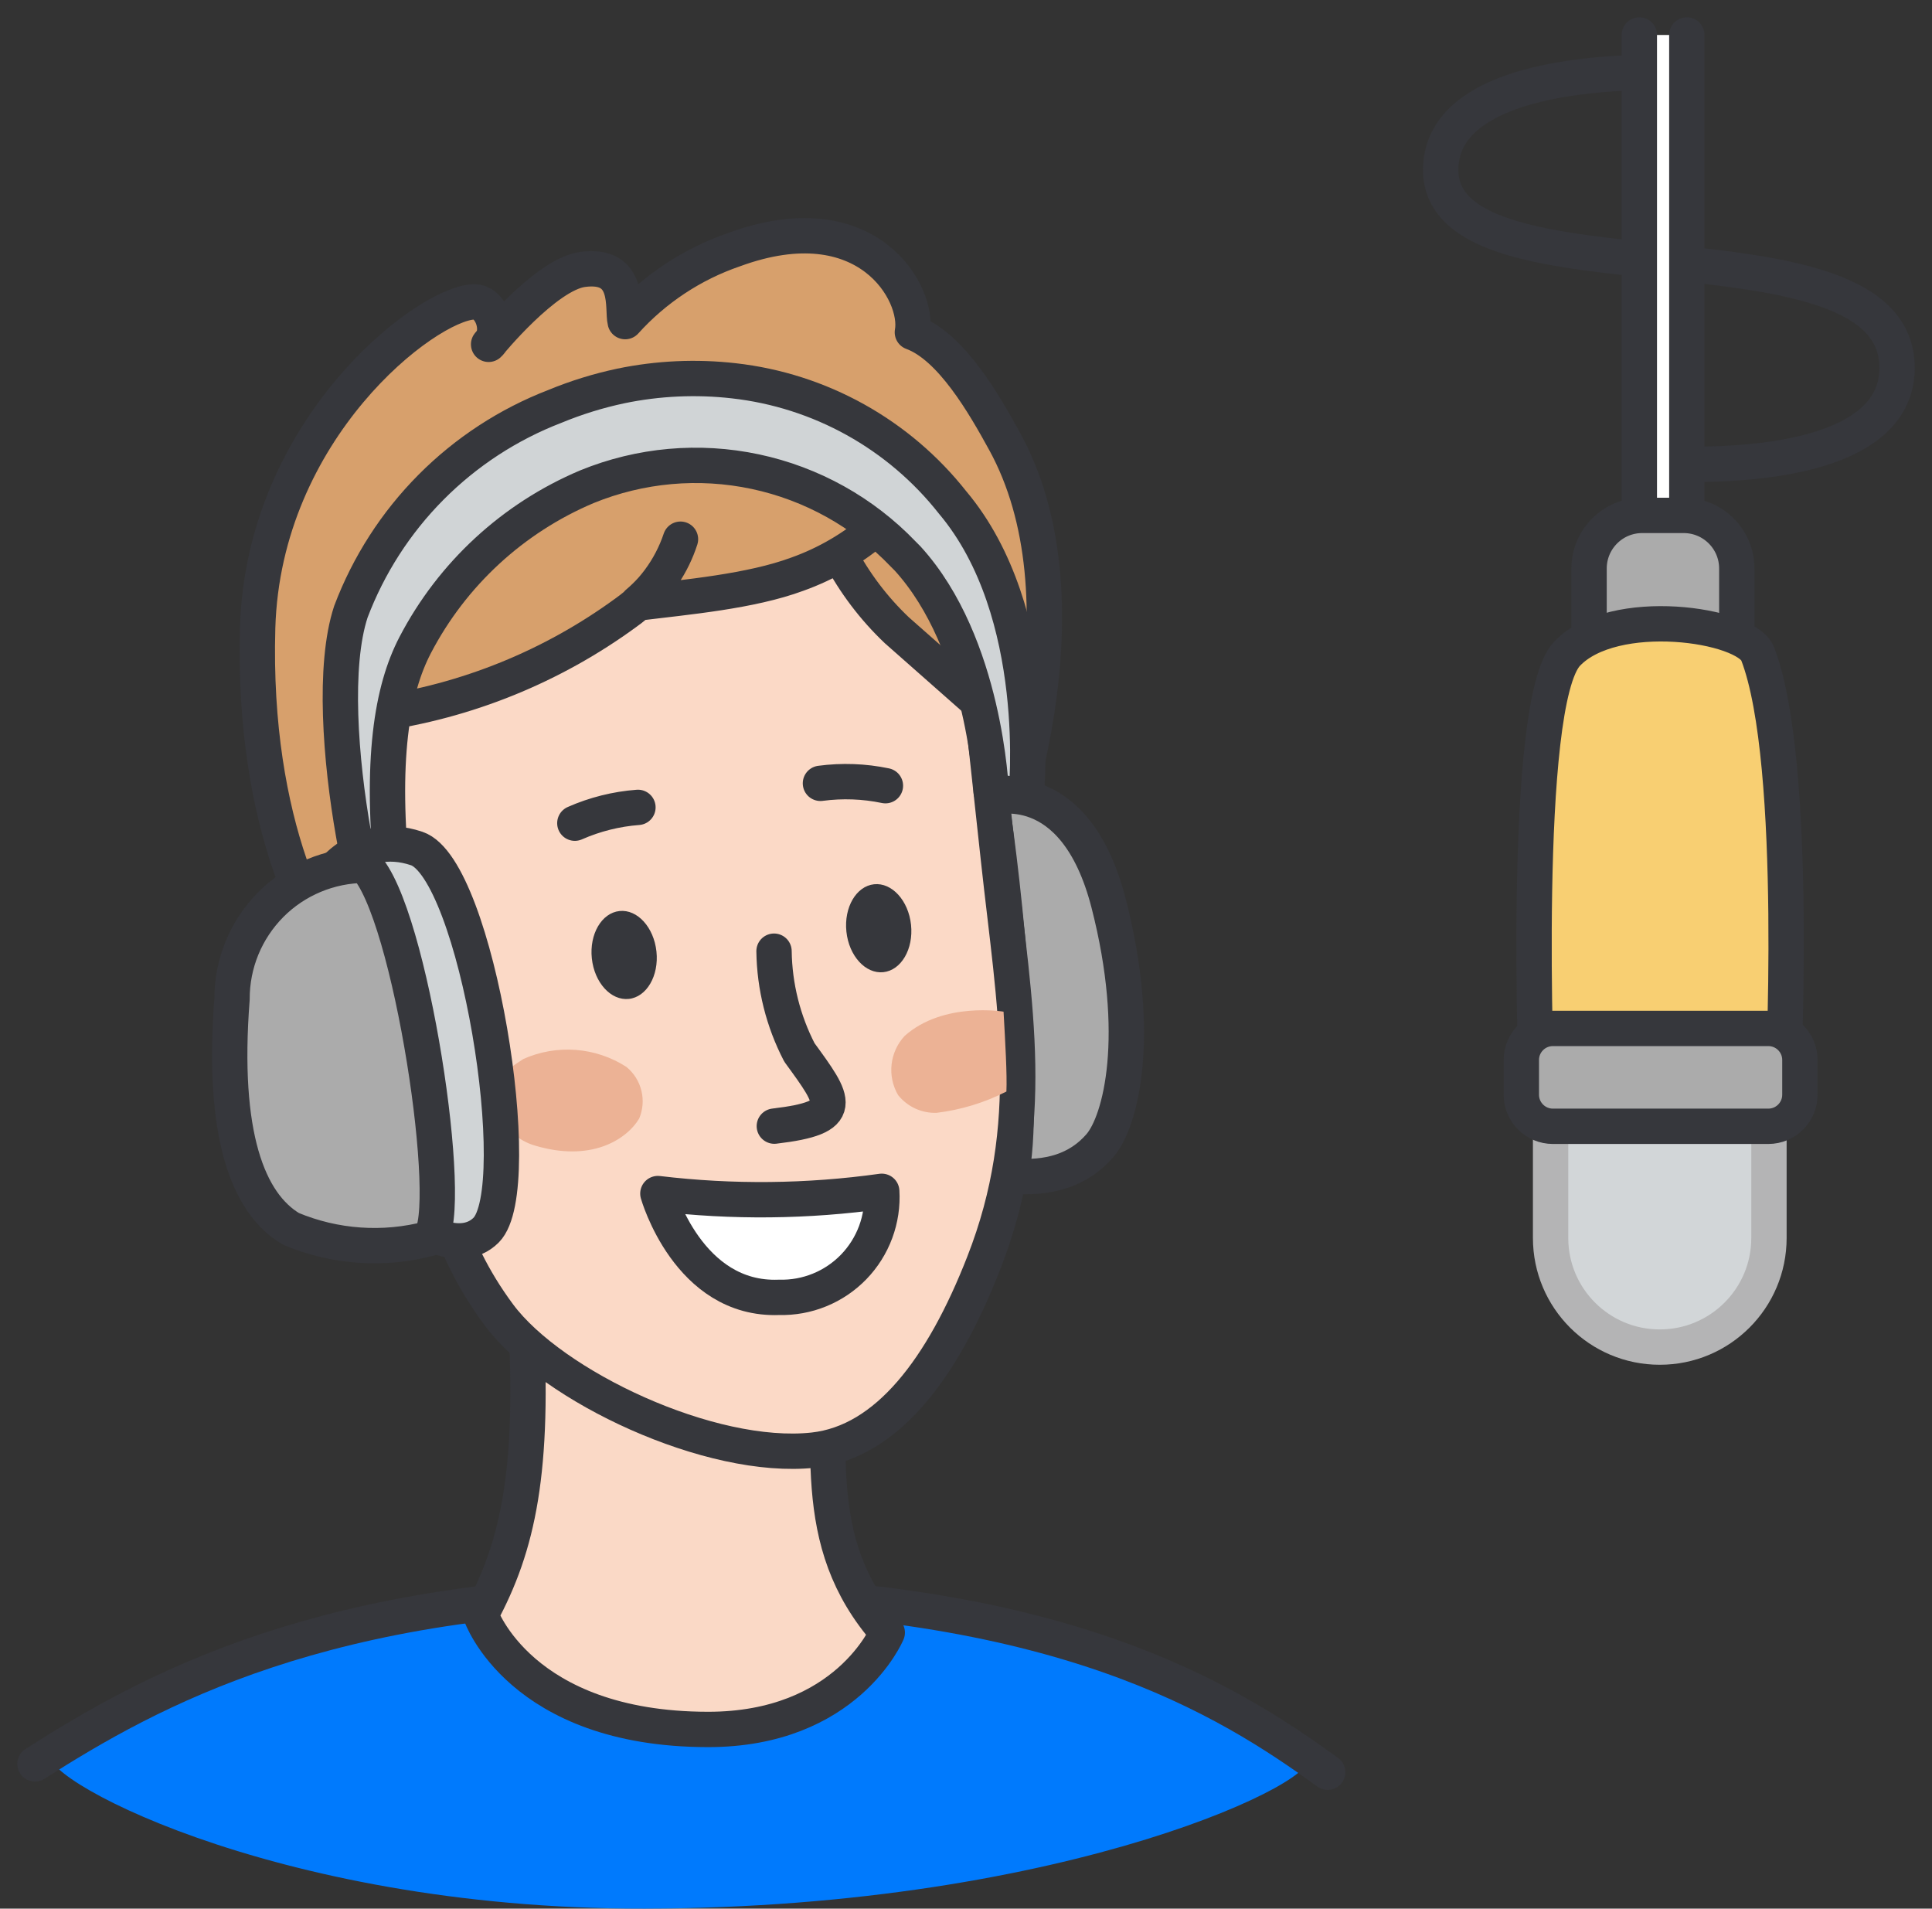 <svg width="82" height="81" viewBox="0 0 82 81" fill="none" xmlns="http://www.w3.org/2000/svg">
<rect x="0" y="0" width="82" height="81" fill="#333333" stroke="none"/>
<path d="M2.222 74.397C7.103 71.283 13.819 67.586 28.487 67.586C43.863 67.586 50.775 71.448 55.426 74.569C56.58 75.343 45.526 80.968 27.361 81C11.339 81.028 1.061 75.138 2.222 74.397Z" fill="#007AFD"/>
<path d="M1.484 74.858C6.365 71.743 13.821 67.586 28.489 67.586C44.963 67.586 52.102 72.132 56.351 75.211" stroke="#36373C" stroke-width="1.5" stroke-linecap="round" stroke-linejoin="round"/>
<path d="M14.956 41.377C13.472 40.115 10.698 35.04 10.936 26.645C11.177 18.199 18.061 12.903 20.098 12.811C20.854 12.777 21.317 14.101 20.738 14.613C20.738 14.613 23.151 11.65 24.727 11.435C26.803 11.153 26.396 13.117 26.534 13.649C27.791 12.255 29.383 11.203 31.158 10.594C36.809 8.523 39.029 12.45 38.724 14.103C40.376 14.709 41.776 17.159 42.648 18.748C46.209 25.249 43.438 35.205 40.498 40.994L14.956 41.377Z" fill="#D7A06C" stroke="#36373C" stroke-width="1.5" stroke-linejoin="round"/>
<path d="M35.137 55.728C35.357 61.252 34.242 65.395 37.658 69.285C37.658 69.285 35.951 73.404 30.04 73.396C22.078 73.386 20.406 68.534 20.406 68.534C21.989 65.602 22.694 62.428 22.305 55.728C22.047 51.705 23.197 49.864 27.678 49.528C32.159 49.192 34.813 47.54 35.137 55.728Z" fill="#FAD9C6" stroke="#36373C" stroke-width="1.5" stroke-linejoin="round"/>
<path d="M42.047 33.868C42.047 33.868 45.62 32.754 47.055 38.34C48.489 43.925 47.584 47.585 46.678 48.626C45.773 49.667 44.505 50.045 42.902 49.906C43.586 46.936 42.634 37.487 42.047 33.868Z" fill="#ABABAB" stroke="#36373C" stroke-width="1.5" stroke-linejoin="round"/>
<path d="M35.632 23.529C36.261 24.727 37.082 25.814 38.063 26.746L41.667 29.926L41.707 30.293L42.381 36.491C43.063 42.767 44.069 47.691 41.752 53.605C40.011 58.06 37.655 61.195 34.527 61.541C30.169 62.018 23.43 58.839 21.176 55.804C18.923 52.768 18.406 49.848 17.658 46.169C16.594 40.944 16.021 35.632 15.945 30.301C19.793 29.766 23.448 28.284 26.583 25.988C27.658 25.222 28.463 24.135 28.882 22.883C28.541 23.939 27.91 24.878 27.061 25.593C29.161 25.335 31.858 25.101 33.841 24.367C35.09 23.921 36.244 23.244 37.243 22.372" fill="#FBD9C6"/>
<path d="M35.632 23.529C36.261 24.727 37.082 25.814 38.063 26.746L41.667 29.926L41.707 30.293L42.381 36.491C43.063 42.767 44.069 47.691 41.752 53.605C40.011 58.06 37.655 61.195 34.527 61.541C30.169 62.018 23.43 58.839 21.176 55.804C18.923 52.768 18.406 49.848 17.658 46.169C16.594 40.944 16.021 35.632 15.945 30.301V30.301C19.793 29.766 23.448 28.284 26.583 25.988C27.658 25.222 28.463 24.135 28.882 22.883C28.541 23.939 27.91 24.878 27.061 25.593C29.161 25.335 31.858 25.101 33.841 24.367C35.09 23.921 36.244 23.244 37.243 22.372" stroke="#36373C" stroke-width="1.5" stroke-linecap="round" stroke-linejoin="round"/>
<path d="M24.398 34.935C25.246 34.561 26.152 34.334 27.076 34.264M37.58 33.344C36.673 33.155 35.741 33.121 34.822 33.244" stroke="#36373C" stroke-width="1.5" stroke-linecap="round" stroke-linejoin="round"/>
<path d="M38.4 43.959C38.089 44.292 37.893 44.717 37.842 45.17C37.791 45.624 37.888 46.081 38.118 46.475C38.313 46.718 38.561 46.913 38.844 47.044C39.127 47.174 39.436 47.237 39.747 47.228C40.782 47.103 41.786 46.797 42.715 46.324C42.747 45.602 42.668 44.256 42.594 42.934C42.594 42.935 40.043 42.501 38.4 43.959ZM22.214 44.942C21.457 45.426 20.745 45.955 21.148 47.188C21.278 47.528 21.485 47.833 21.753 48.081C22.02 48.328 22.342 48.51 22.691 48.613C25.059 49.327 26.574 48.387 27.129 47.47C27.287 47.095 27.32 46.678 27.222 46.283C27.124 45.888 26.901 45.535 26.585 45.277C25.941 44.863 25.205 44.616 24.442 44.557C23.679 44.499 22.913 44.631 22.214 44.942Z" fill="#ECB295"/>
<path d="M32.852 40.367C32.872 41.863 33.241 43.334 33.929 44.663C35.452 46.753 35.978 47.426 32.865 47.792" stroke="#36373C" stroke-width="1.5" stroke-linecap="round" stroke-linejoin="round"/>
<path d="M43.552 33.774C43.552 33.774 44.368 25.997 40.43 21.323C39.302 19.891 37.9 18.698 36.307 17.812C34.714 16.926 32.962 16.365 31.15 16.161C29.55 15.979 27.93 16.052 26.353 16.379C25.395 16.582 24.458 16.872 23.553 17.246C21.577 18.007 19.784 19.177 18.292 20.679C16.799 22.181 15.641 23.982 14.892 25.963C13.386 30.543 16.131 41.963 16.599 39.765C16.664 39.001 16.688 38.235 16.671 37.468C16.119 32.233 16.638 29.265 17.62 27.379C19.194 24.359 21.772 21.981 24.91 20.656C27.176 19.73 29.667 19.507 32.061 20.017C34.455 20.526 36.64 21.744 38.333 23.512L38.521 23.701C41.833 27.335 42.069 33.588 42.069 33.588L43.552 33.774Z" fill="#D0D4D6" stroke="#36373C" stroke-width="1.5" stroke-linejoin="round"/>
<path d="M33.068 55.058C29.208 55.211 27.922 50.654 27.922 50.654C31.08 51.032 34.274 50.999 37.424 50.558C37.459 51.145 37.371 51.734 37.166 52.286C36.961 52.838 36.644 53.342 36.235 53.765C35.825 54.188 35.332 54.522 34.787 54.744C34.242 54.967 33.656 55.074 33.068 55.058Z" fill="white" stroke="#36373C" stroke-width="1.5" stroke-linejoin="round"/>
<path d="M13.727 37.463C13.727 37.463 15.135 35.15 17.686 36.01C20.237 36.87 22.414 50.41 20.634 52.204C19.507 53.338 17.33 52.22 16.161 50.477C14.992 48.733 13.727 37.463 13.727 37.463Z" fill="#D0D4D6" stroke="#36373C" stroke-width="1.5" stroke-linejoin="round"/>
<path d="M15.489 36.721C14.746 36.723 14.011 36.872 13.325 37.158C12.64 37.444 12.017 37.862 11.493 38.389C10.97 38.916 10.555 39.541 10.272 40.228C9.99 40.915 9.846 41.651 9.848 42.394V42.399C9.401 48.169 10.527 51.068 12.347 52.151C14.207 52.931 16.274 53.076 18.225 52.562C19.354 51.533 17.434 38.624 15.489 36.721Z" fill="#ABABAB" stroke="#36373C" stroke-width="1.5" stroke-linejoin="round"/>
<path d="M26.688 42.393C27.445 42.313 27.971 41.413 27.862 40.383C27.753 39.353 27.051 38.583 26.294 38.663C25.536 38.743 25.01 39.643 25.119 40.673C25.228 41.703 25.93 42.473 26.688 42.393Z" fill="#36373C"/>
<path d="M37.492 41.258C38.25 41.178 38.776 40.278 38.667 39.248C38.558 38.218 37.856 37.447 37.098 37.527C36.341 37.608 35.815 38.507 35.924 39.538C36.032 40.568 36.735 41.338 37.492 41.258Z" fill="#36373C"/>
<path d="M71.103 3.092C71.103 3.092 61.148 2.548 61.148 7.208C61.148 13.202 80.518 8.868 80.518 15.612C80.518 20.508 70.201 19.644 70.201 19.644" stroke="#36373C" stroke-width="1.5" stroke-linecap="round" stroke-linejoin="round"/>
<path d="M69.578 1.484V24.464H71.594V1.484" fill="white"/>
<path d="M69.578 1.484V24.464H71.594V1.484" stroke="#36373C" stroke-width="1.5" stroke-linecap="round" stroke-linejoin="round"/>
<path d="M71.461 21.873H69.699C68.454 21.873 67.445 22.883 67.445 24.127V31.796C67.445 33.04 68.454 34.049 69.699 34.049H71.461C72.706 34.049 73.715 33.04 73.715 31.796V24.127C73.715 22.883 72.706 21.873 71.461 21.873Z" fill="#ABABAB" stroke="#36373C" stroke-width="1.5" stroke-linejoin="round"/>
<path d="M70.449 38.428H70.443C67.886 38.428 65.812 40.501 65.812 43.059V52.539C65.812 55.096 67.886 57.169 70.443 57.169H70.449C73.007 57.169 75.08 55.096 75.08 52.539V43.059C75.08 40.501 73.007 38.428 70.449 38.428Z" fill="#D2D6D8" stroke="#B4B4B5" stroke-width="1.5" stroke-linejoin="round"/>
<path d="M65.225 46.339C65.225 46.339 64.54 29.829 66.509 27.746C68.478 25.664 74.11 26.484 74.6 27.746C76.395 32.374 75.66 46.339 75.66 46.339H65.225Z" fill="#F8CF72" stroke="#36373C" stroke-width="1.5" stroke-linejoin="round"/>
<path d="M75.053 43.645H65.91C65.17 43.645 64.57 44.244 64.57 44.984V46.459C64.57 47.199 65.17 47.799 65.91 47.799H75.053C75.793 47.799 76.393 47.199 76.393 46.459V44.984C76.393 44.244 75.793 43.645 75.053 43.645Z" fill="#ABABAB" stroke="#36373C" stroke-width="1.5" stroke-linejoin="round"/>
</svg>
